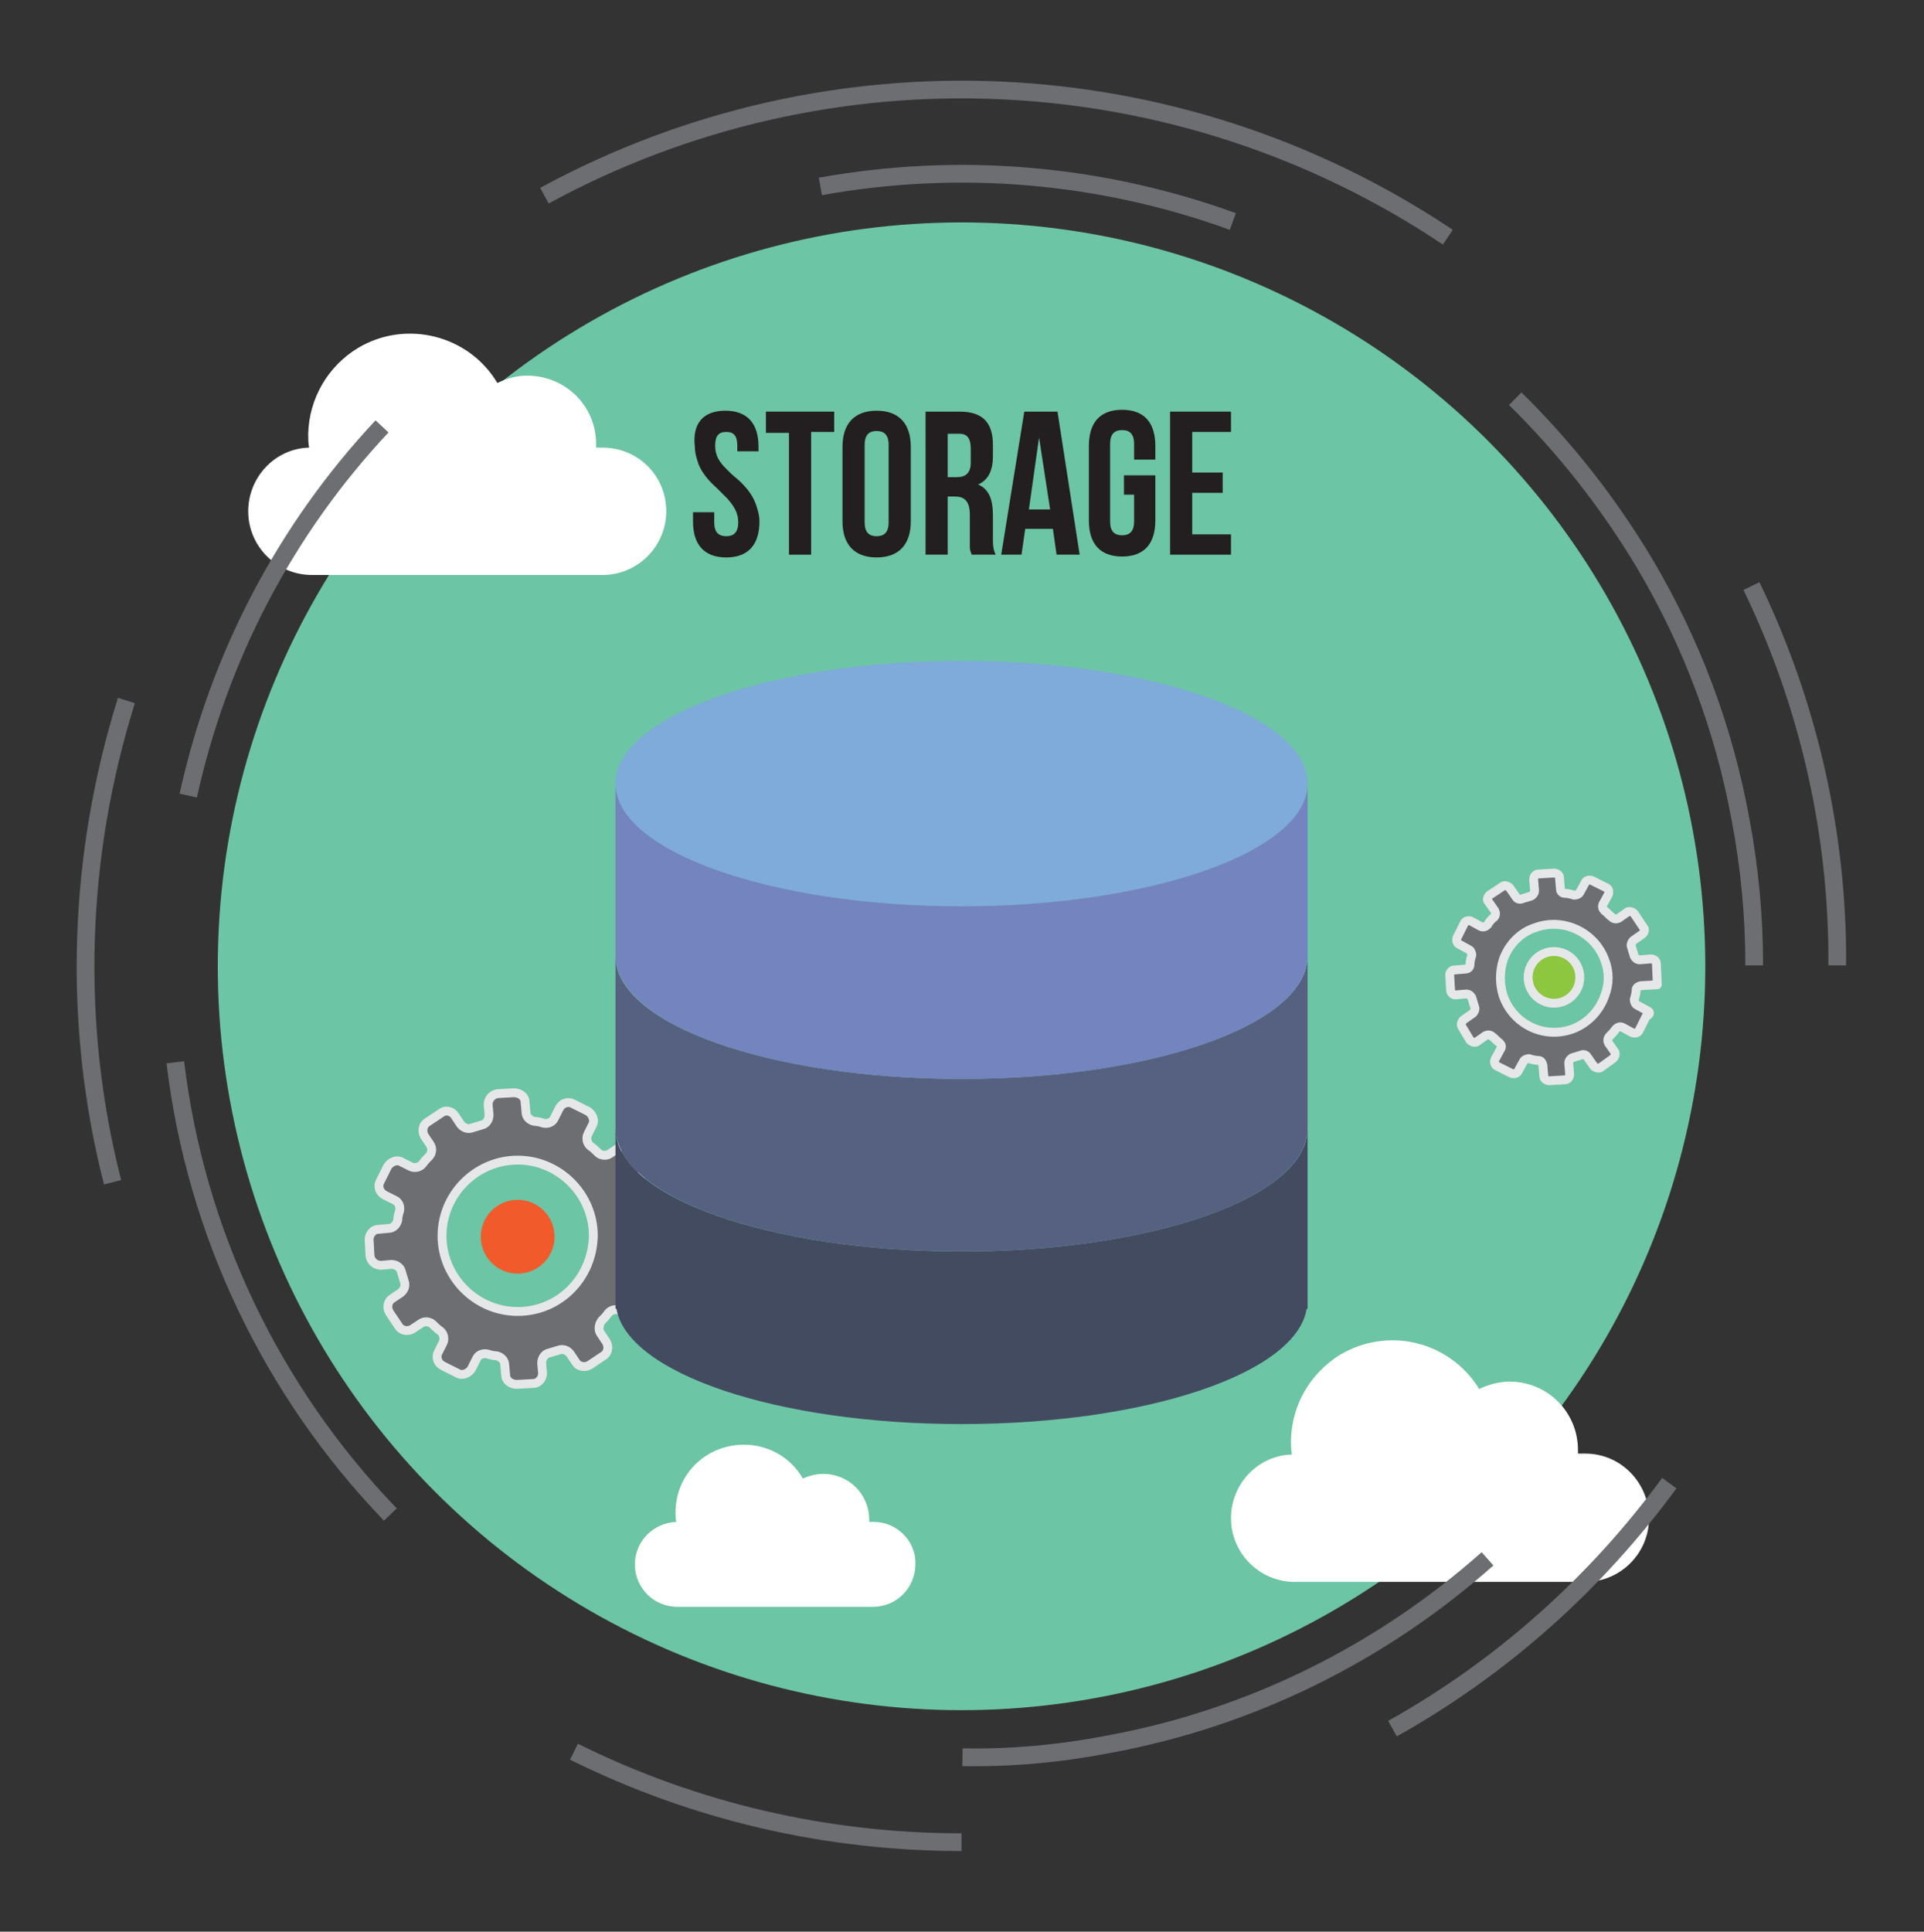 <?xml version="1.0" encoding="utf-8"?>
<!-- Generator: Adobe Illustrator 23.0.2, SVG Export Plug-In . SVG Version: 6.00 Build 0)  -->
<svg version="1.1" id="Layer_1" xmlns="http://www.w3.org/2000/svg" xmlns:xlink="http://www.w3.org/1999/xlink" x="0px" y="0px"
	 viewBox="0 0 208.5 209.3" style="enable-background:new 0 0 208.5 209.3;" xml:space="preserve">
<rect x="0" y="0" width="208.5" height="209.3" fill="#333333" stroke="none"/>
<style type="text/css">
	.st0{fill:#6CC5A4;}
	.st1{fill:#FFFFFF;}
	.st2{fill:none;stroke:#6D6E71;stroke-width:1.92;stroke-miterlimit:10;}
	.st3{fill:#6D6E71;stroke:#E6E7E8;stroke-width:0.96;stroke-linecap:round;stroke-linejoin:round;}
	.st4{fill:#F15B2B;}
	.st5{fill:#8DC63F;stroke:#E6E7E8;stroke-width:0.96;stroke-linecap:round;stroke-linejoin:round;}
	.st6{enable-background:new    ;}
	.st7{fill:#231F20;}
	.st8{fill:#434B60;}
	.st9{fill:#566181;}
	.st10{fill:#7FABDA;}
	.st11{fill:#7484BF;}
</style>
<title>storage-icons</title>
<circle class="st0" cx="104.2" cy="104.7" r="80.6"/>
<path class="st1" d="M171.8,157.5H171c0-0.1,0-0.2,0-0.4c0-4.1-3.3-7.4-7.4-7.4c-1.1,0-2.3,0.3-3.3,0.8c-3.2-5.2-9.9-6.8-15.1-3.7
	c-3.2,2-5.2,5.4-5.3,9.2c0,0.5,0,1,0.1,1.6c-3.7,0.1-6.6,3.2-6.6,6.9l0,0c0,3.8,3.1,6.9,6.9,6.9h31.5c3.8,0,6.9-3.1,6.9-6.9l0,0
	C178.7,160.6,175.6,157.5,171.8,157.5z"/>
<path class="st1" d="M65.3,48.5h-0.7c0-0.1,0-0.2,0-0.4c0-4.1-3.3-7.4-7.5-7.4c-1.1,0-2.2,0.3-3.2,0.8c-3.1-5.2-9.9-6.9-15.1-3.8
	c-3.3,2-5.3,5.5-5.4,9.3c0,0.5,0,1,0.1,1.5c-3.7,0.1-6.6,3.2-6.6,6.9l0,0c0,3.8,3.1,6.9,6.9,6.9h31.5c3.8,0,6.9-3.1,6.9-6.9l0,0
	C72.2,51.5,69.1,48.5,65.3,48.5z"/>
<path class="st1" d="M94.7,164.9h-0.5v-0.2c0-2.8-2.2-5-5-5c-0.8,0-1.5,0.2-2.2,0.5c-2-3.5-6.5-4.7-10.1-2.7
	c-2.3,1.3-3.7,3.7-3.7,6.4c0,0.3,0,0.7,0.1,1c-2.5,0.1-4.5,2.1-4.5,4.6l0,0c0,2.6,2.1,4.6,4.6,4.6h21.2c2.6,0,4.6-2.1,4.6-4.6l0,0
	C99.3,167,97.2,164.9,94.7,164.9z"/>
<path class="st2" d="M42.3,164.1c-12.9-13.4-21.1-30.6-23.3-49"/>
<path class="st2" d="M161.2,168.9c-11.6,10.3-25.8,17.3-41.1,20.1c-5.2,1-10.5,1.5-15.8,1.4"/>
<path class="st2" d="M164.2,43.2c5.4,5.3,10.1,11.3,14,17.8c5.1,8.6,8.6,17.9,10.4,27.7c1,5.2,1.5,10.6,1.5,15.9"/>
<path class="st2" d="M88.9,20.2c15-2.7,30.4-1.4,44.7,3.8"/>
<path class="st2" d="M20.4,86.2c3.3-15,10.5-28.8,21-40"/>
<path class="st2" d="M189.8,63.5c6.2,12.8,9.4,26.9,9.3,41.1"/>
<path class="st2" d="M59,21.2c30.9-16.8,68.6-15.1,97.9,4.5"/>
<path class="st2" d="M12.2,128.1c-4.4-17.2-3.8-35.3,1.5-52.2"/>
<path class="st2" d="M104.2,199.6c-14.6,0-28.9-3.3-42-9.8"/>
<path class="st2" d="M180.9,160.7c-8,10.9-18.2,20-30,26.6"/>
<path class="st3" d="M70,138.8l-1-0.5c-0.5-0.2-0.7-0.7-0.6-1.2c0.1-0.3,0.2-0.7,0.2-1c0.1-0.5,0.5-0.9,1-0.9l2.2-0.1l-0.2-2.8
	c-0.1-0.6-0.6-1-1.2-1l-1.1,0.1c-0.5,0-1-0.3-1.1-0.8c-0.1-0.3-0.2-0.7-0.3-1c-0.2-0.5,0-1,0.4-1.3l0.9-0.6c0.5-0.3,0.6-1,0.3-1.5
	c0,0,0,0,0,0l-1-1.5c-0.3-0.5-1-0.6-1.5-0.3l-0.9,0.6c-0.4,0.3-1,0.2-1.3-0.1c-0.2-0.2-0.5-0.5-0.8-0.7c-0.4-0.3-0.5-0.9-0.3-1.3
	l0.5-1c0.3-0.5,0-1.2-0.5-1.5l-1.6-0.8c-0.5-0.3-1.2-0.1-1.5,0.5l-0.5,1c-0.2,0.5-0.7,0.7-1.2,0.6c-0.3-0.1-0.7-0.2-1-0.2
	c-0.5-0.1-0.9-0.5-0.9-1l-0.1-1.1c0-0.6-0.6-1-1.2-1l-1.8,0.1c-0.6,0.1-1,0.6-1,1.2l0.1,1.1c0,0.5-0.3,1-0.8,1.1
	c-0.3,0.1-0.7,0.2-1,0.3c-0.5,0.2-1,0-1.3-0.4l-0.6-0.9c-0.3-0.5-1-0.7-1.5-0.3l-1.5,1c-0.5,0.3-0.6,1-0.3,1.5c0,0,0,0,0,0l0.6,0.9
	c0.3,0.4,0.2,1-0.1,1.3c-0.2,0.2-0.5,0.5-0.7,0.8c-0.3,0.4-0.9,0.5-1.3,0.3l-1-0.5c-0.5-0.3-1.2,0-1.5,0.5l-0.8,1.6
	c-0.3,0.5-0.1,1.2,0.5,1.5l1,0.5c0.5,0.2,0.7,0.7,0.6,1.2c-0.1,0.3-0.2,0.7-0.2,1c-0.1,0.5-0.5,0.9-1,0.9l-1.1,0.1
	c-0.6,0-1,0.6-1,1.1l0.1,1.8c0.1,0.6,0.6,1,1.2,1l1.1-0.1c0.5,0,1,0.3,1.1,0.8c0.1,0.3,0.2,0.7,0.3,1c0.2,0.5,0,1-0.4,1.3l-0.9,0.6
	c-0.5,0.3-0.6,1-0.3,1.5l1,1.5c0.3,0.5,1,0.6,1.5,0.3c0,0,0,0,0,0l0.9-0.6c0.4-0.3,1-0.2,1.3,0.1c0.2,0.2,0.5,0.5,0.8,0.7
	c0.4,0.3,0.5,0.9,0.3,1.3l-0.5,1c-0.3,0.5-0.1,1.2,0.5,1.5c0,0,0,0,0,0l1.6,0.8c0.5,0.3,1.2,0,1.5-0.5l0.5-1
	c0.2-0.5,0.7-0.7,1.2-0.6c0.3,0.1,0.7,0.2,1,0.2c0.5,0.1,0.9,0.5,0.9,1l0.1,1.1c0,0.6,0.6,1,1.2,1l1.8-0.1c0.6,0,1-0.6,1-1.1
	l-0.1-1.1c0-0.5,0.3-1,0.8-1.1c0.3-0.1,0.7-0.2,1-0.3c0.5-0.2,1,0,1.3,0.4l0.6,0.9c0.3,0.5,1,0.6,1.5,0.3l1.5-1
	c0.5-0.3,0.6-1,0.3-1.5l-0.6-0.9c-0.3-0.4-0.2-1,0.1-1.4c0.2-0.2,0.5-0.5,0.7-0.8c0.3-0.4,0.9-0.5,1.3-0.3l1,0.5
	c0.5,0.3,1.2,0.1,1.5-0.5l0.8-1.6C70.7,139.7,70.5,139.1,70,138.8C70,138.8,70,138.8,70,138.8z M56.1,142.1c-4.5,0-8.2-3.7-8.2-8.2
	s3.7-8.2,8.2-8.2c4.5,0,8.2,3.7,8.2,8.2c0,0,0,0,0,0C64.2,138.5,60.6,142.1,56.1,142.1z"/>
<circle class="st4" cx="56.1" cy="134" r="4"/>
<path class="st3" d="M178.5,109.5l-1.1-0.6c-0.2-0.1-0.3-0.4-0.3-0.6c0.1-0.3,0.2-0.7,0.2-1c0-0.3,0.2-0.4,0.5-0.5l1.8-0.1l-0.1-2.3
	c0-0.3-0.3-0.5-0.6-0.5c0,0,0,0,0,0l-1.2,0.1c-0.3,0-0.5-0.2-0.6-0.4c-0.1-0.3-0.2-0.7-0.3-1c-0.1-0.2,0-0.5,0.2-0.7l1-0.7
	c0.2-0.2,0.3-0.5,0.1-0.7l-1-1.5c-0.2-0.2-0.5-0.3-0.7-0.2l-1,0.7c-0.2,0.1-0.5,0.1-0.7-0.1c-0.3-0.2-0.5-0.5-0.8-0.7
	c-0.2-0.2-0.3-0.4-0.2-0.7l0.6-1.1c0.1-0.3,0-0.6-0.2-0.7l-1.6-0.8c-0.3-0.1-0.6,0-0.7,0.2c0,0,0,0,0,0l-0.6,1.1
	c-0.1,0.2-0.4,0.3-0.6,0.3c-0.3-0.1-0.7-0.2-1-0.2c-0.3,0-0.5-0.2-0.5-0.5l-0.1-1.2c0-0.3-0.3-0.5-0.6-0.5l-1.7,0.1
	c-0.3,0-0.5,0.3-0.5,0.6l0.1,1.2c0,0.3-0.2,0.5-0.4,0.6c-0.3,0.1-0.7,0.2-1,0.3c-0.2,0.1-0.5,0-0.6-0.2l-0.7-1
	c-0.2-0.2-0.5-0.3-0.7-0.2l-1.5,1c-0.2,0.2-0.3,0.5-0.1,0.7l0.7,1c0.1,0.2,0.1,0.5-0.1,0.7c-0.3,0.2-0.5,0.5-0.7,0.8
	c-0.2,0.2-0.4,0.3-0.7,0.2l-1.1-0.6c-0.3-0.1-0.6,0-0.7,0.2l-0.8,1.6c-0.1,0.3,0,0.6,0.2,0.7l1.1,0.6c0.2,0.1,0.3,0.4,0.3,0.6
	c-0.1,0.3-0.2,0.7-0.2,1c0,0.3-0.2,0.5-0.5,0.5l-1.2,0.1c-0.3,0-0.5,0.3-0.5,0.5c0,0,0,0,0,0l0.1,1.7c0,0.3,0.3,0.5,0.5,0.5
	c0,0,0,0,0,0l1.2-0.1c0.3,0,0.5,0.2,0.6,0.4c0.1,0.3,0.2,0.7,0.3,1c0.1,0.2,0,0.5-0.2,0.7l-1,0.7c-0.2,0.2-0.3,0.5-0.2,0.7
	c0,0,0,0,0,0l0.9,1.5c0.2,0.2,0.5,0.3,0.7,0.2l1-0.7c0.2-0.1,0.5-0.1,0.7,0.1c0.3,0.2,0.5,0.5,0.8,0.7c0.2,0.2,0.3,0.4,0.1,0.7
	l-0.6,1.1c-0.1,0.3,0,0.6,0.2,0.7c0,0,0,0,0,0l1.6,0.8c0.3,0.1,0.6,0,0.7-0.2l0.6-1.1c0.1-0.2,0.4-0.3,0.6-0.3
	c0.3,0.1,0.7,0.2,1,0.2c0.3,0,0.4,0.2,0.5,0.5l0.1,1.2c0,0.3,0.3,0.5,0.6,0.5c0,0,0,0,0,0l1.7-0.1c0.3,0,0.5-0.3,0.5-0.6l-0.1-1.2
	c0-0.3,0.2-0.5,0.4-0.6c0.3-0.1,0.7-0.2,1-0.3c0.2-0.1,0.5,0,0.6,0.2l0.7,1c0.2,0.2,0.5,0.3,0.7,0.2l1.4-1c0.2-0.2,0.3-0.5,0.2-0.7
	c0,0,0,0,0,0l-0.7-1c-0.1-0.2-0.1-0.5,0.1-0.7c0.2-0.2,0.5-0.5,0.7-0.8c0.2-0.2,0.4-0.3,0.7-0.2l1.1,0.6c0.3,0.1,0.6,0,0.7-0.2
	l0.8-1.6C178.9,109.9,178.8,109.6,178.5,109.5z M170.4,111.5c-3.1,1.1-6.4-0.5-7.5-3.6c-0.4-1.3-0.4-2.6,0-3.9
	c0.6-1.7,1.9-3,3.5-3.5c3-1.1,6.4,0.5,7.5,3.5c0.5,1.3,0.5,2.6,0,3.9C173.3,109.6,172,110.9,170.4,111.5L170.4,111.5z"/>
<circle class="st5" cx="168.4" cy="105.9" r="2.8"/>
<g class="st6">
	<path class="st7" d="M78.6,44.5c2.4,0,3.6,1.4,3.6,3.9v0.5h-2.3v-0.6c0-1.1-0.4-1.5-1.2-1.5c-0.8,0-1.2,0.4-1.2,1.5
		c0,1.1,0.5,1.8,1.2,2.5c0.4,0.4,0.7,0.7,1.2,1.1c0.8,0.7,1.6,1.6,2,2.7c0.2,0.6,0.4,1.2,0.4,1.9c0,2.5-1.2,3.9-3.6,3.9
		c-2.4,0-3.6-1.4-3.6-3.9v-1h2.3v1.1c0,1.1,0.5,1.5,1.3,1.5s1.3-0.4,1.3-1.5c0-1.1-0.5-1.8-1.2-2.6c-0.4-0.4-0.7-0.7-1.1-1.1
		c-0.8-0.7-1.6-1.6-2-2.6c-0.2-0.6-0.4-1.2-0.4-1.9C75,45.9,76.2,44.5,78.6,44.5z"/>
	<path class="st7" d="M82.9,44.6h7.5v2.2h-2.5v13.3h-2.4V46.9h-2.5V44.6z"/>
	<path class="st7" d="M91.3,48.4c0-2.5,1.3-3.9,3.7-3.9c2.4,0,3.7,1.4,3.7,3.9v8.1c0,2.5-1.3,3.9-3.7,3.9c-2.4,0-3.7-1.4-3.7-3.9
		V48.4z M93.7,56.6c0,1.1,0.5,1.5,1.3,1.5s1.3-0.4,1.3-1.5v-8.4c0-1.1-0.5-1.5-1.3-1.5s-1.3,0.4-1.3,1.5V56.6z"/>
	<path class="st7" d="M105.3,60.1c0-0.1-0.1-0.2-0.1-0.3c-0.1-0.2-0.1-0.4-0.1-0.8c0-0.2,0-0.5,0-0.8v-2.4c0-1.4-0.5-2-1.6-2h-0.8
		v6.3h-2.4V44.6h3.7c2.5,0,3.6,1.2,3.6,3.6v1.2c0,1.6-0.5,2.6-1.6,3.1c1.2,0.5,1.6,1.7,1.6,3.3v2.4c0,0.8,0,1.3,0.3,1.9H105.3z
		 M102.7,46.9v4.8h1c0.9,0,1.5-0.4,1.5-1.6v-1.5c0-1.1-0.4-1.6-1.2-1.6H102.7z"/>
	<path class="st7" d="M117,60.1h-2.5l-0.4-2.8h-3l-0.4,2.8h-2.2l2.5-15.5h3.6L117,60.1z M111.5,55.2h2.3l-1.2-7.8L111.5,55.2z"/>
	<path class="st7" d="M121.8,51.5h3.4v4.9c0,2.5-1.2,3.9-3.6,3.9s-3.6-1.4-3.6-3.9v-8.1c0-2.5,1.2-3.9,3.6-3.9s3.6,1.4,3.6,3.9v1.5
		h-2.3v-1.7c0-1.1-0.5-1.5-1.3-1.5s-1.3,0.4-1.3,1.5v8.4c0,1.1,0.5,1.5,1.3,1.5s1.3-0.4,1.3-1.5v-2.9h-1.1V51.5z"/>
	<path class="st7" d="M129.2,51.2h3.3v2.2h-3.3v4.5h4.2v2.2h-6.6V44.6h6.6v2.2h-4.2V51.2z"/>
</g>
<path class="st8" d="M104.2,135.6c-20.7,0-37.5-5.9-37.5-13.3v19.5h0.1c1.2,7,17.4,12.5,37.4,12.5s36.3-5.5,37.4-12.5h0.1v-19.5
	C141.7,129.7,124.9,135.6,104.2,135.6z"/>
<path class="st8" d="M66.8,121.6v0.8C66.8,122.1,66.8,121.8,66.8,121.6L66.8,121.6z"/>
<path class="st8" d="M141.6,121.6c0,0.3,0.1,0.5,0.1,0.8L141.6,121.6L141.6,121.6z"/>
<path class="st9" d="M104.2,116.9c-20.7,0-37.5-5.9-37.5-13.3v19.5h0.1c1.2,7,17.4,12.5,37.4,12.5s36.3-5.5,37.4-12.5h0.1v-19.5
	C141.7,111,124.9,116.9,104.2,116.9z"/>
<path class="st9" d="M66.8,102.8v0.8C66.8,103.4,66.8,103.1,66.8,102.8L66.8,102.8z"/>
<path class="st9" d="M141.6,102.8c0,0.3,0.1,0.5,0.1,0.8L141.6,102.8L141.6,102.8z"/>
<path class="st10" d="M141.7,84.9c0,7.3-16.8,13.3-37.5,13.3s-37.5-6-37.5-13.3s16.8-13.3,37.5-13.3S141.7,77.6,141.7,84.9z"/>
<path class="st11" d="M104.2,98.2c-20.7,0-37.5-6-37.5-13.3v19.5h0.1c1.2,7,17.4,12.5,37.4,12.5s36.3-5.5,37.4-12.5h0.1V84.9
	C141.7,92.2,124.9,98.2,104.2,98.2z"/>
<path class="st11" d="M66.8,84.1v0.8C66.8,84.6,66.8,84.4,66.8,84.1L66.8,84.1z"/>
<path class="st11" d="M141.6,84.1c0,0.3,0.1,0.5,0.1,0.8L141.6,84.1L141.6,84.1z"/>
</svg>
